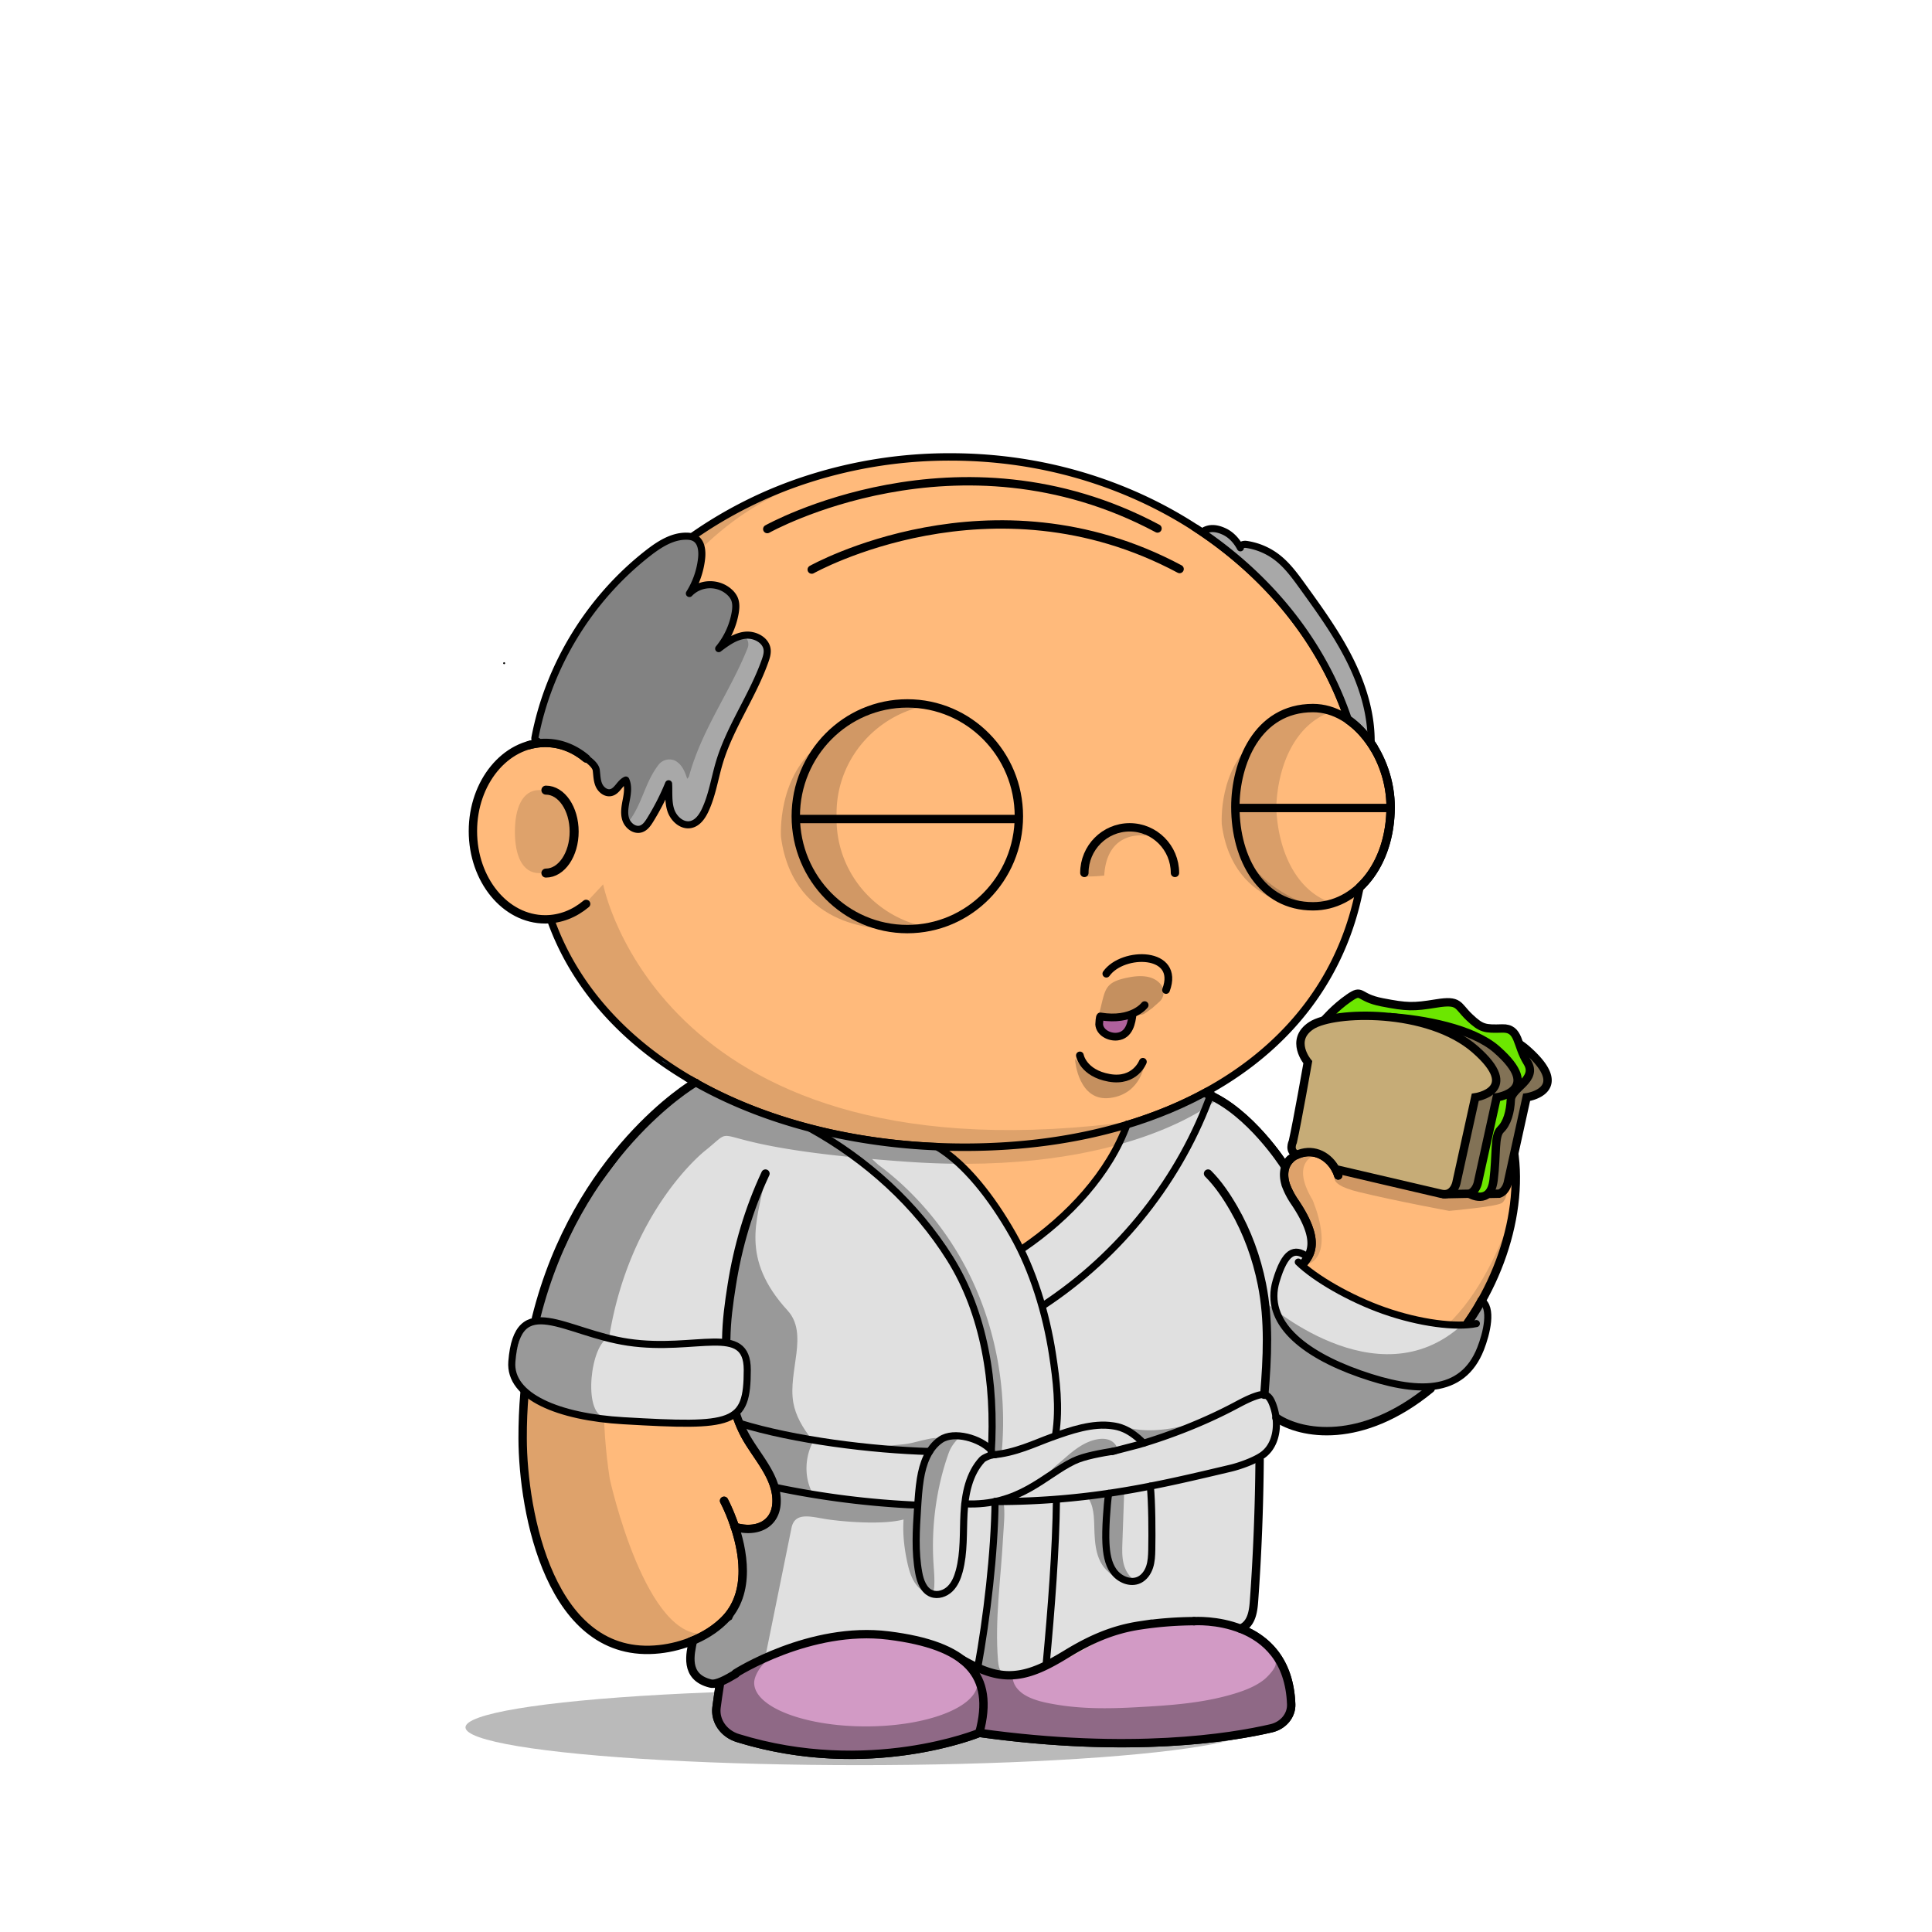 <svg xmlns="http://www.w3.org/2000/svg" xmlns:xlink="http://www.w3.org/1999/xlink" viewBox="0 0 3000 3000" width="100%" height="100%"><defs><style>.cls-1-51{opacity:0.27;}.cls-2-51{fill:#ffba7b;}.cls-3-51{opacity:0.13;}.cls-4-51,.cls-5-51{fill:none;stroke:#000;stroke-linecap:round;stroke-miterlimit:10;}.cls-4-51{stroke-width:13px;}.cls-5-51{stroke-width:14px;}</style></defs><g id="body_ground_shadwo-51" data-name="body ground shadwo"><ellipse class="cls-1-51" cx="1334.82" cy="2682.24" rx="612.02" ry="58.67"/></g><g id="body_color_copy_9" data-name="body color copy 9"><path class="cls-2-51" d="M1075.21,1684.92l-86.3,76.44-81.19,108.46-57.17,122.51-32.25,136.1-6.75,96.68,6.35,91.23L835,2395.21l31.39,75.86,38.09,50.13,47.54,31,78.62,9.8,53.8-18.18,39.91-27.63,14.26-12.89-9.88,50-15.22,91.24,2.66,29.33,13.85,17,51.09,17.73,78.1,16.35h75.62l66.58-5.32,48.93-8.42,52-13.82,24.82-6.52,41.94,6.07,126.13,9.16,99.75-.28,77.23-5.54,66.85-9.41,35-7.15,26.94-20.17,3.93-17.17-4.13-32.14-26.1-52.19-43.66-30.74-77-13.9,10.76-205.51s11.6-13.31,15.48-16.39,47-58.42,47-58.42l25-55.24,10.56-19.26,31.14,13.27,62.08,11.3,70.55-7.08,44-23.38,49.3-35.46,42.09-44.1,45.13-60.73,24.32-63.88,17.23-65.23,5.15-65.54-6.61-53.5-17.62-48.7-32.84-34.56-44.43-25.16-50.48-7-43.5-2.38-47.62,10.35-47.78,27.42L2036,1718.43l-4.92,39.57,4.92,33.29-26.16,5.63-11.5,8.85-4.35,6.33-38.65-58.25-40.72-31.51-40.6-26.81,31.43-17.16,63.7-49.54,45.12-49.55L2062,1514.7l25.66-53.08,19.46-60.16,47.28-90s-6.51-18.75-5.14-20.18c33.93-35.57-20.07-147.78-20.07-147.78l-42.42-40.22-26.54-55.74-22.12-48.66-38.92-53.08-40.7-42.47-35.39-32.73-84.93-62.81-67.24-33.62-70.78-27.43-73.43-21.23L1533,712.27l-76.08-3.54-109.71,10.61-100.85,26.55-81.4,33.62-67.24,37.15-77,58.39L963.2,934.33l-61.93,81.39-29.2,69-23.37,63.1-6.32,5.84L794.78,1169l-33.87,33-22.55,52v62.59l15.25,50.65L781,1405l52.34,22.55,25.51,2.22,26.54,65.47,44.24,61.93,38.93,41.58,61.93,50.43,47.77,29.19Z"/></g><g id="body_shadow" data-name="body shadow"><g class="cls-3-51"><path d="M1094.33,1787.19s-201.47,157.92-147.5,509.15c0,0,56.62,258.34,152.17,239.76l-45.17,19.08L987.54,2562l-45-14-53-42.94L852,2442.22s-19.3-58-20-60.58-15.21-73-15.21-73l-4.07-66,3.05-93.58,14.8-87.89,24.13-80.54,29.56-68.17,35.67-59,31.53-47.85,30.94-37.14,43.33-39.74,34.35-32.8,20.29-14.44-27.3-18.43-64-47.48-59.57-58.39-27.71-38.8-42.45-63.51-.62-25.09,42.47-18.58,35.39-38s89.35,468.89,829,367.15c13.61-1.87-115.08,25.45-101.63,22.66l90.13-18.72,59.92-21.23,59.94-27.48,16.88,11.15s-138.51,121.21-481.78,97.32S1157.34,1736.76,1094.33,1787.19Z"/><path d="M887.11,1291.31c0,35.64-22.14,64.54-49.45,64.54s-38.13-28.59-38.13-64.23,10.82-64.85,38.13-64.85S887.11,1255.67,887.11,1291.31Z"/><path d="M1573.17,2594.76c5-22.44,11.15-45.09,15.5-66,9.65-46.4,21-93.08,27.47-140,1.38-10.09,10.82-41.24-4.4-41.86a345.39,345.39,0,0,0-47.38,1.36l-45,207c-2.76,12.73-5.54,25.71-4.26,38.67,1.7,17.12,10.15,32.84,11.64,50,1.1,12.68-9.17,31.37,0,42.38,4.14,5,11.17,6.24,17.6,7.11,54.93,7.46,110,10.25,165.29,12.64h.92l112.2-1.68a17.54,17.54,0,0,0,1.77-.12l105.39-13.38,40.32-6.53a15.92,15.92,0,0,0,7-3l13.67-10.24c19.81-14.84,7.66-38.52,6.72-57.27l-8.71-23.49-9.17-10c5.94,6.46-12.78,24.53-16.48,27.49-13.29,10.63-30,17-46.12,22-49.56,15.11-100.57,18.33-151.92,21.17-41.23,2.29-82.9,2.88-123.77-3.88-14.26-2.36-29.29-5.19-42.53-11.13C1581.78,2628.28,1568.73,2614.52,1573.17,2594.76Z"/><path d="M1964,2021.1s239.6,257.11,382-130.4l-20.31,76.86L2277.13,2057l-57.28,64.14-72.94,47.35-81.48,18.63-48.89-5-53.72-19.66v-31.7l5.41-52.55Z"/><path d="M2047.55,1791.7s-47.47,7.88-9.43,71.58c0,0,38.93,88.47-12.38,101.74,0,0,7.07-21.24,8.84-23s-1-30.6-1-30.6l-15.51-33.06s-18.7-31.29-20.56-36,4.37-40.57,4.37-40.57l22.84-10.07,20.1-2.71Z"/><path d="M2158.44,1650.06s-139.78,42.47-82.27,165.44l-16.53-15s-22.62-9.72-24.28-13.26-4.87-29.41-4.59-31.07,5.2-35,5.2-35l19.58-28,29.33-21.85Z"/><path d="M910.12,1177.54s78.74-358.22,369.81-437l-115,38.93-81,47.6-83.15,68.5-73.31,85.71-52.94,78.26-27.88,94,40.48,9.18Z"/><path d="M1527.19,2638.53,1517,2606.15a27.42,27.42,0,0,1,.89,6.92c0,37.38-77.63,67.68-173.4,67.68s-173.4-30.3-173.4-67.68c0-10.07,8.47-24.59,18.57-33.18l1.72-5.79a2.09,2.09,0,0,1-2.82-2.32L1229,2372.66a44.63,44.63,0,0,1,51.53-35c28.26,5,69.15,9.6,119.68,9.6-108.73,0-195.06-106.63-211.45-199.06-8.65-48.77-14.07-95.19-13.38-144.66.75-52.56,2.46-108.52,10.89-166.33a2.09,2.09,0,0,0-4-1.14c-22.2,50.76-92.27,233.07-29,385.72a1.4,1.4,0,0,0,.15.3l43,70.9a2.56,2.56,0,0,1,.24.56l4.42,17a62.9,62.9,0,0,1-1.35,36.2l-4.83,14.12a2.11,2.11,0,0,1-1.14,1.24l-26.61,11.66a2.06,2.06,0,0,1-1.07.16l-21.94-2.52a2.1,2.1,0,0,0-2.27,2.61l7.71,29.28a1.59,1.59,0,0,1,.06.38l3.63,49.69a2.11,2.11,0,0,1-.08.75l-14.6,49.1-.06.26-24.2,149.68a2.1,2.1,0,0,0,0,.79l6,26.41a2.08,2.08,0,0,0,1.18,1.45l59.31,26.68a2,2,0,0,0,.49.15l69,12.26.26,0,84.09,4h.26l60.19-4.53.24,0,83.39-16a1.05,1.05,0,0,0,.24-.06l40.42-13a2.09,2.09,0,0,0,1.43-1.73l6.33-50.94"/><path d="M1918.06,2248.79s-59.53,81.86-149.77,94c0,0,23,15,91.12-2.65l4.42-20.35,8.85-16.81,10.48-10.21"/></g></g><g id="Base_Body_V3" data-name="Base Body V3"><path class="cls-4-51" d="M1124.34,2330.45s65.27,121.25,0,185.71c-26,25.66-63.7,40.75-100.54,44.76-169.74,18.5-211.9-213.21-212.25-327.21-1.19-384.43,268.87-552.24,268.87-552.24"/><path class="cls-4-51" d="M1188.61,1822.33c-25.84,55.2-43,113.78-52.34,173.17-9.26,58.83-13.91,121.32.77,179.71,4.69,18.63,10.62,36.6,19.91,53.7,18.31,33.72,51.4,65.64,48.8,105.78-2.14,33.08-31.85,46-64.61,36.29"/><path class="cls-4-51" d="M1875.87,1822.33s102.57,98.45,91,287.14c0,0-3.62,117-95.28,193.58a25.6,25.6,0,0,0-9.21,18.23c-1.49,27.45-5.31,101.95-8.34,196,0,0,145.74-10.32,150.89,129,.65,17.51-12.29,33-30.87,37.34-61.79,14.38-217.56,40-453.39,7.15,0,0-171.42,71-375.08,8-21.91-6.79-35.72-26.6-33-47.6,3.64-28.11,11-75.14,26-147.9"/><path class="cls-4-51" d="M1142.45,2598.2s115.4-73.83,237.21-58.6,165.4,61,141,151.19"/><path class="cls-4-51" d="M1854.07,2517.33s-133.35-.74-200.62,45.13"/><line class="cls-4-51" x1="1511.37" y1="2594.76" x2="1564.29" y2="2347.39"/><path class="cls-4-51" d="M1962.82,2162.51c234.13,119.66,454.59-224.88,374-427.73-28.07-70.68-107.32-90.8-182.53-84.12,0,0-145.76,11-120.63,133.23"/><path class="cls-4-51" d="M2078,1825.24c-8.17-25.5-34.33-44.87-63.48-32.33-21.57,9.27-24.07,30.78-17,49.43a121.09,121.09,0,0,0,13,24.25c40.21,59.72,25.13,80.86,13.07,95.56"/><path class="cls-4-51" d="M1994,1809.24s-53-83.28-120-110.78"/><path class="cls-4-51" d="M910.12,1403.57c-18.06,15.13-39.93,24-63.49,24-62,0-112.3-61.34-112.3-137s50.28-137,112.3-137c23.56,0,45.43,8.85,63.49,24"/><path class="cls-5-51" d="M847.68,1226.92c24.22,0,43.86,28.83,43.86,64.39s-19.64,64.39-43.86,64.39"/><path d="M2129.2,1143.53a144,144,0,0,0-31.17-30.72,536.58,536.58,0,0,0-23-56.35c-32.82-68.83-79.79-130.63-139.61-183.69s-129.34-94.63-206.81-123.7c-80.17-30.08-165.32-45.33-253.08-45.33a723.09,723.09,0,0,0-219.4,33.67,674.64,674.64,0,0,0-187.55,93.24c-56,39.93-104,87.44-142.51,141.21-39.24,54.78-67.57,114.53-84.18,177.58a5.75,5.75,0,0,0,11.12,2.93c16.26-61.69,44-120.17,82.41-173.82,37.78-52.73,84.83-99.34,139.84-138.54a663,663,0,0,1,184.36-91.64,711.53,711.53,0,0,1,215.91-33.13c86.38,0,170.17,15,249,44.6,76.14,28.57,144.52,69.46,203.22,121.54s104.7,112.6,136.85,180a522.14,522.14,0,0,1,24.57,61.08c1.7,1.17,3.39,2.41,5.06,3.7.85.67,1.71,1.35,2.55,2l.54.43c.91.76,1.82,1.54,2.72,2.34l.82.73c.88.79,1.76,1.59,2.63,2.42.22.2.43.42.65.63a141.8,141.8,0,0,1,14.69,16.6c21.6,28.51,34,65.55,34,101.63,0,40.38-11.31,77.31-31.91,104.43h0c-.65.86-1.31,1.7-2,2.53-.89,1.11-1.79,2.18-2.69,3.24l-1,1.09c-.6.69-1.2,1.36-1.81,2-.38.42-.77.83-1.16,1.25-.57.6-1.14,1.19-1.72,1.78-.39.4-.78.81-1.18,1.2-.91.9-1.83,1.8-2.76,2.66-20,109.66-76.83,202.64-167.34,272.26-54.72,42.09-120.47,74.65-195.41,96.79s-157.82,33.42-245.91,33.42c-73.58,0-145.3-7.85-213.16-23.33S1154,1714,1098,1684.31c-117.39-62.14-199.49-151.36-237.44-258a5.75,5.75,0,0,0-10.83,3.85c38.92,109.43,122.91,200.84,242.89,264.35,56.87,30.1,120.69,53.35,189.67,69.09,68.7,15.67,141.28,23.62,215.72,23.62,89.2,0,173-11.4,249.17-33.89,76.31-22.54,143.31-55.75,199.16-98.7,91.16-70.12,149-163.31,170.49-273.08a136.34,136.34,0,0,0,12.27-13.43c23.68-29.62,36.73-70.49,36.73-115.08C2165.83,1214.15,2152.48,1174.25,2129.2,1143.53Z"/></g><defs><style>.cls-1-143{fill:#8cc9ff;}.cls-2-143{fill:#e0e0e0;}.cls-3-143{fill:#d29ac5;}.cls-4-143{opacity:0.32;}.cls-5-143,.cls-6-143,.cls-7-143{fill:none;}.cls-5-143,.cls-7-143{stroke:#000;stroke-linecap:round;stroke-miterlimit:10;}.cls-5-143{stroke-width:13px;}.cls-7-143{stroke-width:11px;}</style></defs><path class="cls-1-143" d="M1030.44,1649.18l7.67,4.68q-5.37-3.66-10.78-7.22Z"/><path class="cls-2-143" d="M2276.65,2057.27c-90-2.34-187.65-33.27-254.65-94.27a66.88,66.88,0,0,0,4-67c-12.7-27.09-36.14-54.9-33.33-85.84l-37.36-56.31-40.72-31.51-37.83-25c-10.85,4.45-21.76,9-32.76,13.64-31.59,13.82-65.14,22.77-98.71,33.59-23.2,84.24-90.42,154.61-164.29,198.41-24-53-56-102-103-142a88.28,88.28,0,0,1-16.42-20,479.93,479.93,0,0,1-50.58-2c-65-7-128.38-22.41-194.38-37.41-40-9-72.62-24.59-109.62-42.59-10.06-4.65-21.32-9.3-31-15.8l-.79,1.72-86.3,76.44-81.19,108.46-57.17,122.51L832.83,2052l-25.32,14.89-12.88,63.59,21.55,28.28C858,2186.47,910.3,2197.37,960,2203c62,7,131,22,187-7,0,2-1,5,0,7,25,51,90,114,41,168-13,15-30,0-46-2,9.4,41.34,25,91.52-.56,128.12a68.69,68.69,0,0,1-5.08,17.51l-61.23,37,.69,43.09,17.67,16.15,20.86,2.19,0,1.32A126.68,126.68,0,0,1,1128,2605c46-26,91-47,142-59,42-10,82-16,125-7,40,8,74,22,108,45,69,49,139-2,203-35,65-33,139-44,212-25q7.53,1.78,14.78,4.19l10.49-18.69,7.28-75.67s1.53-168.27,5.4-171.35,22-26.43,22-26.43l3.76-38.26-18.85-35.28L1982,2194l-.37,3.82,5.21,9.75,68.86,14.79,86-18.3,79.93-47.76,19.1-4,44.77-29.67,14-40.18C2321.14,1971.8,2289.28,2057.59,2276.65,2057.27Z"/><polygon class="cls-1-143" points="1962.82 2162.51 1981.67 2197.79 1982.04 2193.97 1962.82 2162.51"/><path class="cls-3-143" d="M1706,2549c-64,33-134,84-203,35-34-23-68-37-108-45-43-9-83-3-125,7-51,12-96,33-142,59a126.68,126.68,0,0,0-13.68,9.42l-.82,30.07,2.66,29.33,13.85,17,51.09,17.73,78.1,16.35h75.62l66.58-5.32,48.93-8.43,52-13.81,24.82-6.52,41.94,6.07,126.13,9.16,99.75-.28,77.23-5.54,66.85-9.41,35-7.15,26.94-20.17,3.93-17.17-4.13-32.14-26.1-52.19-43.66-30.74,1.71-3q-7.26-2.4-14.78-4.19C1845,2505,1771,2516,1706,2549Z"/><path class="cls-4-143" d="M1765.63,1740.3l-.62.08-3.4,1.21C1766.13,1740.51,1768,1740,1765.63,1740.3Z"/><path class="cls-4-143" d="M1870.56,1697.1l3.64-1.43-.21-.14Z"/><path class="cls-4-143" d="M1099,2536.1a51,51,0,0,1-9.19.94c-6.78,4.12-13.67,8-20.61,11.65Z"/><path class="cls-4-143" d="M832.83,2052,812,2061.33l-17.34,62.13,9.2,24.38,11.69,10.46c35.76,23.94,79.35,35.46,122.43,41.83-33-6-21.23-114,7.77-123.2-35.76-13.42-73.45-25.35-112-28Z"/><path class="cls-4-143" d="M1890.87,1706.68l-16.67-11-3.64,1.43L1814.05,1723l-19.4,6.87a534.29,534.29,0,0,1-50.58,19,261.23,261.23,0,0,1-10.69,29.48C1842.87,1748.67,1890.87,1706.68,1890.87,1706.68Z"/><path class="cls-4-143" d="M1997.61,2613.79l-8.71-23.49-9.17-10c5.94,6.46-12.78,24.53-16.48,27.49-13.29,10.63-30,17.06-46.12,22-49.56,15.11-100.57,18.33-151.92,21.17-41.23,2.29-82.9,2.88-123.77-3.88-14.26-2.36-29.29-5.19-42.53-11.13-14.76-6.61-26.47-17.74-26.6-33.33-19.58,1.83-39.47-4.26-57.46-13.2.05,1.48.14,3,.28,4.44,1.7,17.12,10.15,32.84,11.64,50,1.1,12.68-9.17,31.37,0,42.38,4.14,5,11.17,6.24,17.6,7.11,54.93,7.46,110,10.25,165.29,12.64h.92l112.2-1.68a17.54,17.54,0,0,0,1.77-.12l105.39-13.38,40.32-6.53a15.92,15.92,0,0,0,7-3l13.67-10.24C2010.7,2656.22,1998.55,2632.54,1997.61,2613.79Z"/><path class="cls-4-143" d="M1964,2021.1l4.27,57.16-5.41,52.55v31.7l21.68,40.59,81.31,19.14,113.58-32.94,22.63-19.57,19.6-13.46,47.29-20.21,20.37-30.67,20.66-45.76c15.73-78.28-31.77,1-40.07-2C2137.41,2177.38,1964,2021.1,1964,2021.1Z"/><path class="cls-4-143" d="M1261.4,2236c-15-18.34-26-37.94-29.52-57.89-8.64-48.78,24.36-106.77-9-143.26-74.14-81-46.43-141.24-36.53-197.72.41-2.4-3.13-3.42-4-1.14-13.42,36.06-50.24,138.5-50.69,249.52,9.72,1.59,18.76,6.06,24.36,14.46,11,19,10,41,2,58-3.86,11-7.42,23.86-13.85,34.17q2.82,10.82,6.34,21.48c8.42,2.31,16.85,4.94,25.51,7.35C1204.71,2229.07,1233.41,2230.72,1261.4,2236Z"/><path class="cls-4-143" d="M1263,2237.92l-1.58-1.89c-28-5.31-56.69-7-85.4-15-8.66-2.41-17.09-5-25.51-7.35.9,2.71,1.82,5.4,2.8,8.09a1.05,1.05,0,0,0,.15.3l43,70.9a2.56,2.56,0,0,1,.24.56l3.86,14.82c20.32,3.82,40.68,7.53,61.31,10.45C1248.31,2294.58,1249.65,2261.54,1263,2237.92Z"/><path class="cls-5-143" d="M832.27,2046.94C895.83,1790.78,1076,1683.2,1076,1683.2"/><path class="cls-5-143" d="M1138.91,2364.45c14.48,40.73,28.88,108.8-14.57,151.71-14.52,14.35-32.72,25.39-52.38,33"/><path class="cls-5-143" d="M1124.34,2330.45a268.56,268.56,0,0,1,14.57,34"/><path class="cls-5-143" d="M1143.58,2197.77a194.1,194.1,0,0,0,13.37,31.14c18.31,33.72,51.4,65.64,48.8,105.78-2.14,33.08-31.85,46-64.61,36.29"/><path class="cls-5-143" d="M1188.61,1822.33c-25.84,55.2-43,113.78-52.34,173.17-4.62,29.34-8.09,54.42-8.59,84.62"/><path class="cls-5-143" d="M1854.07,2517.33s145.74-10.32,150.89,129c.65,17.51-12.29,33-30.87,37.34-61.79,14.38-217.56,40-453.39,7.15,0,0-171.42,71-375.08,8-21.91-6.79-35.72-26.6-33-47.6,1.27-9.82,3-21.94,5.35-36.65"/><path class="cls-5-143" d="M1142.45,2598.2s115.4-73.83,237.21-58.6,165.4,61,141,151.19"/><path class="cls-5-143" d="M2279,2054.31q7.71-11.05,14.75-22.66l5.74-10.09"/><path class="cls-5-143" d="M1982,2201.51c38,25.64,132,43.23,239.58-45.24"/><path class="cls-5-143" d="M2003.32,1800.24c-11,10.86-11.41,27.37-5.81,42.1a121.09,121.09,0,0,0,13,24.25c40.21,59.72,25.13,80.86,13.07,95.56"/><path class="cls-5-143" d="M1994,1809.24s-53-83.28-120-110.78"/><path d="M1458,1774.9a946.06,946.06,0,0,1-173.19-22.54c-68-15.52-130.87-38.41-186.85-68q-12.48-6.6-24.42-13.63-5.26,3.64-10.67,7,14.46,8.67,29.71,16.76c56.87,30.1,120.69,53.35,189.67,69.09a960,960,0,0,0,183,23.08A112,112,0,0,1,1458,1774.9Z"/><path d="M1885.82,1694.85c-4.14-2.36-8.22-5.23-13.2-5.76-38.44,21.28-80.77,38.85-126.54,52.53q-1.72,6.6-3.82,13.1l4.92-1.42C1797.64,1738.39,1844,1718.82,1885.82,1694.85Z"/><path class="cls-6-143" d="M1129.19,2128.3l13.26,3s393.84,82.19,818.57-7.83"/><path class="cls-7-143" d="M1160.35,2127c0,85.54-20.73,89.08-192.64,79.08-99.49-5.79-177.19-37.21-172.91-91.69,8.8-111.82,82-44.82,180.57-30.19C1080.91,2099.85,1160.35,2053.75,1160.35,2127Z"/><path class="cls-7-143" d="M2016,1959.73c26,25.35,80.08,56.76,133,75.38,55.33,19.49,112.33,26.66,143.49,20.13"/><path class="cls-7-143" d="M2299.53,2019.05c19.17,10.65,8.59,52.16-.5,75.23-28.3,71.88-99.15,70-187.69,38.82s-148.68-80.24-129.79-143.77c14-47,28.77-51.73,47.24-38.59"/><path class="cls-7-143" d="M1258,1752.13c87.76,48.5,164.24,117.7,217.1,202.06s71.12,192.75,64,302.11"/><path class="cls-7-143" d="M1455.57,1781c43,25.84,84.12,77.88,117.28,136.28,31.43,55.35,51.49,121.86,61.31,185,6.41,41.18,11.33,83.23,5.1,124.44"/><path class="cls-7-143" d="M1587.58,1939c72.53-49.25,135.31-117.56,162.61-193.25"/><path class="cls-7-143" d="M1618.94,2027.83c121.39-79.71,215-198.26,262.5-332.48-.47,2.33-1,4.67-1.43,7"/><path class="cls-7-143" d="M1148.1,2210c85.8,26.55,205.76,41.36,295.39,43.9"/><path class="cls-7-143" d="M1205.9,2309.93a1366.9,1366.9,0,0,0,216.7,27.21"/><path class="cls-7-143" d="M1539.15,2251.78c-17-18.29-57.79-30.25-78.44-16.23-19.45,13.2-27.85,37.62-31.58,60.84-2.43,15.15-3.41,30.5-4.38,45.82-2.13,33.4-4.23,67.2,1.89,100.1,2.41,13,7.54,27.36,19.79,32.18,9.74,3.84,21.28-.06,28.78-7.37s11.58-17.42,14.3-27.53c7.78-29,5.81-59.55,7.41-89.53s7.71-61.58,28.09-83.61c3-3.21,15.81-8.5,20.1-7.64"/><path class="cls-7-143" d="M1540.58,2259.19c36.13-2.89,66.14-18,91.62-27.18,29.81-10.76,64.5-22.86,95.81-18,8,1.23,24.71,3.58,47.79,27"/><path class="cls-7-143" d="M1786.24,2307.68c2.54,25.82,2.76,73.18,2.22,99.12-.18,8.85-.57,17.83-3.31,26.24s-8.18,16.31-16.14,20.17c-13.74,6.67-31.1-.94-39.93-13.39s-11-28.38-11.8-43.63c-1.06-20.22,1.42-57.29,4.22-77.35"/><path class="cls-7-143" d="M1498.13,2335.14c84.53,4.12,123.59-44.46,169.06-66.36,16.54-8,43.73-12.48,63.39-15.76"/><path class="cls-7-143" d="M1545.11,2331.65c151.28,0,258-26.4,365.86-51.84,13.17-3.1,37.63-11.56,50-20.62,15.82-11.53,21.64-31.73,21-50.56a86.64,86.64,0,0,0-5.85-28.39c-4.52-11.55-9.68-17.47-23-13.4s-25.31,10.82-37.5,17.23c-45.91,24.14-97.64,44.51-147.39,59.16L1727,2253.94"/><path class="cls-7-143" d="M1545.11,2331.65c-.57,77.29-12.94,181.93-26.9,257.95"/><path class="cls-7-143" d="M1640.46,2328.59c-.78,76.95-8,169.95-16,255.65"/><path class="cls-5-143" d="M1926.1,2529a27.2,27.2,0,0,0,6.24-3.47c11.72-8.71,13.84-25.12,14.9-39.69,5.23-72.24,8.1-146.56,8.68-219"/><path class="cls-5-143" d="M1494.27,2577.32c21.63,12.1,43.57,22.71,68,23.94,35.09,1.76,66.52-16.37,95.48-33.94,36-21.82,70.66-37.16,112.49-43.39a573.77,573.77,0,0,1,83.82-6.6"/><path class="cls-5-143" d="M1076,2547.58c-3.87,19.75-14.1,56.43,27.25,66.58,9.48,2.33,26-7.28,39-15"/><path class="cls-5-143" d="M1963.23,2165.78c4.63-57.6,7.65-114.68-3.77-171.73-8.22-41.12-22.74-81.11-43.74-117.45-11.14-19.27-24-38.5-39.85-54.27"/><path class="cls-4-143" d="M1472.77,2257.19c-18.69,52.94-26.78,111.9-23.28,169.78.76,12.4,2,24.85,1.15,37.23-.26,3.71-1.22,8.14-4,9.08-2.4.8-4.73-1.5-6.42-3.82a59.33,59.33,0,0,1-8.69-17.5c-2.13-6.85-3.17-14.15-4-21.43-6.37-53.77-3.73-109.65,10.33-161,2.27-8.27,4.85-16.46,8.57-23.81,3.14-6.18,7.29-11.89,12.71-14.42,4.51-2.11,9.5-1.83,14.26-1,4.24.73,10,1.32,13.62,4.09C1480.81,2241.62,1476.36,2247,1472.77,2257.19Z"/><path class="cls-4-143" d="M1653,2264.58c14.68-13,30.78-25.7,50-29.49,6.17-1.22,12.7-1.44,18.64.62s11.22,6.7,12.91,12.75c-.49-1.75-52.75,13.73-57.49,15.42a194.52,194.52,0,0,0-27.12,11.89c-3.71,2-21,15.36-23.23,13.67C1633.62,2280.2,1644.3,2272.24,1653,2264.58Z"/><path class="cls-4-143" d="M1716.39,2380.45c-.26,16.38.46,33.34,7.59,48.09s22.23,26.76,38.57,25.54c-9.47-5.47-15.35-15.77-17.9-26.4s-2.18-21.72-1.79-32.65q1.42-40.29,2.86-80.59c0,1.07-18.45,4.24-20.37,5-6.65,2.51-5.38,9.2-6.13,16C1717.58,2350.37,1716.63,2365.41,1716.39,2380.45Z"/><path class="cls-4-143" d="M1510,1988.85a481.07,481.07,0,0,0-102-142.78,455.51,455.51,0,0,0-42.68-36.28c-2.82-2.12-6.81-6.1-11.27-10.09,17,1.49,35.28,2.93,55,4.3q39.73,2.76,75.82,3.06c-2.27-2-4.57-4.07-6.91-6.06a90.1,90.1,0,0,1-17.78-22.22c-20.12-.9-40.21-2.21-60.22-3.78-56-5-110-20-168-30-56.11-10.64-101.93-39.06-152.84-62.64l-19,13.55-34.35,32.8-43.33,39.74-30.94,37.14L920,1853.44l-35.67,59-29.56,68.17-21,68.35c38.51,2.61,76.2,14.54,112,28,32-198.35,148.61-289.74,148.61-289.74,57.78-46.24-14.36-13.63,237.93,10.52,16,20.35,38.43,36.87,57.1,54.25,59,54.94,108.11,122.79,130,200.38,3.78,13.42,6.74,27.06,9.52,40.72,11.1,54.53,19.49,110.55,12,165.69,2.81,3.51,8.88,2.32,11.72-1.18s3.32-8.28,3.64-12.78C1562.43,2157.38,1547.07,2068.25,1510,1988.85Z"/><path class="cls-4-143" d="M1542.86,2400.15c-.49,13.6-1,27.22-2.37,40.76-2.11,20.68-6.29,41.09-10.15,61.52q-8,42.21-14,84.74,21,4.8,41.58,11.54c-6.22-4.16-7.6-12.58-8.2-20-5.22-64.24,4.57-128.3,7.91-192.36.91-17.36,3.42-37,.67-54.22-15.13-1.38-13.33,10.93-13.74,22.38C1544,2369.7,1543.44,2384.93,1542.86,2400.15Z"/><path class="cls-4-143" d="M1699.49,2380c.62,13.66,1.84,27.55,7,40.21s14.91,24.08,27.94,28.26c-13.62-13.45-16.46-34.32-16.08-53.46.19-9.59,1-19.16,1.79-28.72l3.93-46.92c-8.06,2.84-16.73,1.75-25.08,1.54-9.2-.22-12.4-.61-7.56,7.92C1699.91,2343.75,1698.73,2363.37,1699.49,2380Z"/><path class="cls-4-143" d="M1788.52,2220.86c18.86-.36,37.56-3.72,55.84-8.36-2.2,2.5-5.33,3.93-8.36,5.3l-49.72,22.37a9.27,9.27,0,0,1-3.74,1.09,8.26,8.26,0,0,1-3.71-1.15,63.41,63.41,0,0,1-9.18-6.24c-5.4-4.16-10.79-8.36-16.47-12.14-5.33-3.55-11.2-5.85-16.63-9.09A146,146,0,0,0,1788.52,2220.86Z"/><path class="cls-4-143" d="M1447.41,2249c-1.05,1.47-2.11,3.06-3.75,3.79a9.32,9.32,0,0,1-4.43.42l-73.32-4.82c13.79-5,28.91-4.17,43.37-6.56,8.84-1.47,17.43-4.1,26.18-6,6.66-1.44,20.1-5.1,26-1C1456.71,2239.59,1451.41,2243.4,1447.41,2249Z"/><path class="cls-4-143" d="M1517,2606.15a27.42,27.42,0,0,1,.89,6.92c0,37.38-77.63,67.68-173.4,67.68s-173.4-30.3-173.4-67.68c0-10.07,8.47-24.59,18.57-33.18l1.72-5.79a2.09,2.09,0,0,1-2.82-2.32L1229,2372.66c4.82-23.73,26.5-18.54,50.35-14.32,20.79,3.68,88.52,10.49,123.71,1.11-1.53,22.07,1,44.28,5.64,65.9,2.22,10.32,5,20.69,10.31,29.8s13.53,16.95,23.68,19.84c-10.39-12.14-16.14-27.69-18.87-43.43s-2.62-31.83-2.51-47.81c.07-8.94.21-17.9.2-26.84,0-2,.44-4.75-.35-6.67a13.13,13.13,0,0,0,3.55-8c-.25,3.62-13.59-.11-33.16-9.33-34.93-.91-68.41-7.18-103.59-10.88-29.66-3-58.58-8.25-87.43-13.68l.56,2.15a62.9,62.9,0,0,1-1.35,36.2l-4.83,14.12a2.11,2.11,0,0,1-1.14,1.24l-26.61,11.66a2.06,2.06,0,0,1-1.07.16l-21.94-2.52a2.1,2.1,0,0,0-2.27,2.61l7.71,29.28a1.59,1.59,0,0,1,.06.38l3.63,49.69a2.11,2.11,0,0,1-.08.75l-7.31,37.75c0,.09-70.79,59.79-70.8,59.88l-3.17,43.09,21.53,16.15,24.47,3.61-3.58,38.56a2.1,2.1,0,0,0,0,.79l6,26.41a2.08,2.08,0,0,0,1.18,1.45l59.31,26.68a2,2,0,0,0,.49.15l69,12.26.26,0,84.09,4h.26l60.19-4.53.24,0,83.39-16a1.05,1.05,0,0,0,.24-.06l40.42-13a2.09,2.09,0,0,0,1.43-1.73l6.33-50.94Z"/><defs><style>.cls-1-292{fill:#a8a8a8;}.cls-2-292,.cls-4-292{fill:none;stroke:#000;stroke-linecap:round;}.cls-2-292{stroke-linejoin:round;stroke-width:11px;}.cls-3-292{opacity:0.23;}.cls-4-292{stroke-miterlimit:10;stroke-width:13px;}</style></defs><path class="cls-1-292" d="M1865.15,826.91c10.24-6.81,24.07-6.89,35.28-1.83s19.9,14.69,25.63,25.56c-1.38-4,4.81-5.92,9-5.33a102.83,102.83,0,0,1,47.16,19.6c16.23,12.26,28.4,29,40.31,45.49,26.47,36.64,53.06,73.47,73.31,113.88s34.06,84.89,33.23,130.08l-16.5-19-18.6-17.59-11.56-28.65-36.69-75.9L2007,956.93l-42.22-47.25L1918,865.45l-40.21-30.66Z"/><path class="cls-1-292" d="M834.79,1150.94c-1.87,2.6-4.77-2.26-4.18-5.4C852,1033.47,915.48,929.73,1006,859.06c17.46-13.63,37.45-26.57,59.68-26.48,4.66,0,9.45.67,13.46,3,10,5.84,11.53,19.51,10.35,31a129,129,0,0,1-19,55c16.47-17.34,44.59-18.22,62.25-2.09a30.87,30.87,0,0,1,7.27,9.43c3.4,7.19,2.85,15.58,1.45,23.4a119.82,119.82,0,0,1-25.48,54.86c12.26-9.27,25.32-18.89,40.64-20.73s33.15,7.44,34.62,22.63c.55,5.71-1.21,11.37-3.12,16.79-19.15,54.45-54.36,102.59-71,157.85-7.51,25-11.17,51.21-22.37,74.77-4.61,9.71-11.61,19.67-22.23,21.86-13.67,2.8-26.56-9.12-30.87-22.24s-2.71-27.31-3.45-41.09a382.54,382.54,0,0,1-28.77,56.38c-3.55,5.73-7.77,11.77-14.25,13.79-9.93,3.09-20.44-5.28-23.56-15.08s-1-20.39.93-30.5,3.44-20.94-.72-30.36c-9.45,4.21-13.23,17.36-23.37,19.51-7.77,1.65-15.36-4.54-18.49-11.76s-3.1-15.33-4.11-23.13-3.52-16.08-10-20.66l-28.87-16.7L853,1152.37Z"/><path class="cls-2-292" d="M834.79,1150.94c-1.87,2.6-4.77-2.26-4.18-5.4C852,1033.47,915.48,929.73,1006,859.06c17.46-13.63,37.45-26.57,59.68-26.48,4.66,0,9.45.67,13.46,3,10,5.84,11.53,19.51,10.35,31a129,129,0,0,1-19,55c16.47-17.34,44.59-18.22,62.25-2.09a30.87,30.87,0,0,1,7.27,9.43c3.4,7.19,2.85,15.58,1.45,23.4a119.82,119.82,0,0,1-25.48,54.86c12.26-9.27,25.32-18.89,40.64-20.73s33.15,7.44,34.62,22.63c.55,5.71-1.21,11.37-3.12,16.79-19.15,54.45-54.36,102.59-71,157.85-7.51,25-11.17,51.21-22.37,74.77-4.61,9.71-11.61,19.67-22.23,21.86-13.67,2.8-26.56-9.12-30.87-22.24s-2.71-27.31-3.45-41.09a382.54,382.54,0,0,1-28.77,56.38c-3.55,5.73-7.77,11.77-14.25,13.79-9.93,3.09-20.44-5.28-23.56-15.08s-1-20.39.93-30.5,3.44-20.94-.72-30.36c-9.45,4.21-13.23,17.36-23.37,19.51-7.77,1.65-15.36-4.54-18.49-11.76s-3.1-15.33-4.11-23.13-12-15.83-18.41-20.4"/><path class="cls-2-292" d="M1867.8,825.34c10.24-6.81,21.42-5.32,32.63-.26s19.9,14.69,25.63,25.56c-1.38-4,4.81-5.92,9-5.33a102.83,102.83,0,0,1,47.16,19.6c16.23,12.26,28.4,29,40.31,45.49,26.47,36.64,53.06,73.47,73.31,113.88s34.06,84.89,33.23,130.08"/><path d="M782.84,1031.32a1.5,1.5,0,0,0,0-3,1.5,1.5,0,0,0,0,3Z"/><path class="cls-3-292" d="M979,1272c19-27,23-58,44-85a21.47,21.47,0,0,1,25-6c11,6,15,16,19,28,0,1,3-3,3-4,20-73,64-131,91-199,2.84-7.37-.44-15.06-6.36-19.25-14.44,2.42-26.88,11.57-38.58,20.42a119.82,119.82,0,0,0,25.48-54.86c1.4-7.82,2-16.21-1.45-23.4a30.87,30.87,0,0,0-7.27-9.43c-17.66-16.13-45.78-15.25-62.25,2.09a129,129,0,0,0,19-55c1.18-11.45-.33-25.12-10.35-31-4-2.33-8.8-3-13.46-3-22.23-.09-42.22,12.85-59.68,26.48C915.48,929.73,852,1033.47,830.61,1145.54c-.59,3.14,2.31,8,4.18,5.4l18.19,1.43,34.13,6.13L916,1175.2c6.46,4.58,9,12.87,10,20.66s1,15.9,4.11,23.13,10.72,13.41,18.49,11.76c10.14-2.15,13.92-15.3,23.37-19.51,4.16,9.42,2.61,20.25.72,30.36s-4,20.69-.93,30.5a23.22,23.22,0,0,0,2.6,5.47A32,32,0,0,0,979,1272Z"/><path class="cls-4-292" d="M821.7,1157a93.21,93.21,0,0,1,24.93-3.39c23.56,0,45.43,8.85,63.49,24"/><path d="M2129.2,1143.53a144,144,0,0,0-31.17-30.72,536.58,536.58,0,0,0-23-56.35c-32.82-68.83-79.79-130.63-139.61-183.69a641.73,641.73,0,0,0-76.83-58.41c-2.85,2.73-5.77,5.41-8.69,8.09a628.78,628.78,0,0,1,77.89,58.93c58.66,52,104.7,112.6,136.85,180a522.14,522.14,0,0,1,24.57,61.08c1.7,1.17,3.39,2.41,5.06,3.7.85.67,1.71,1.35,2.55,2l.54.43c.91.76,1.82,1.54,2.72,2.34l.82.73c.88.79,1.76,1.59,2.63,2.42.22.2.43.42.65.63a141.8,141.8,0,0,1,14.69,16.6,157.91,157.91,0,0,1,10.67,16,106.39,106.39,0,0,0,10.23-8.25A171.2,171.2,0,0,0,2129.2,1143.53Z"/><path class="cls-4-292" d="M1191.42,821.52s296.16-166.34,605.95-.91"/><path class="cls-4-292" d="M1260.46,884.43s279.18-157.08,571.22-.86"/><defs><style>.cls-1-258{fill:none;stroke-linecap:round;}.cls-1-258,.cls-4-258{stroke:#000;stroke-miterlimit:10;stroke-width:13px;}.cls-2-258{opacity:0.18;}.cls-3-258{opacity:0.15;}.cls-4-258{fill:#232323;}</style></defs><g id="CLOSED"><ellipse class="cls-1-258" cx="1408.9" cy="1267.47" rx="173.21" ry="175.21"/><path class="cls-1-258" d="M2159.33,1253c0,90.32-54,154.3-120.54,154.3-79.61,0-120.54-73-120.54-154.3,0-67.34,33.49-153.54,120.54-153.54C2105.36,1099.47,2159.33,1176.24,2159.33,1253Z"/><path class="cls-2-258" d="M1299,1271.76c0-.91,0-1.81,0-2.72h0c0-.52,0-1,0-1.57s0-1,0-1.57h0c0-.91,0-1.81,0-2.73,0-83.72,61-153.38,141.56-168.06a176.42,176.42,0,0,0-31.65-2.86c-95.66,0-173.21,76.53-173.21,170.92,0,.91,0,1.82,0,2.72h0c0,.52,0,1,0,1.57s0,1,0,1.57h0c0,.91,0,1.81,0,2.72,0,94.4,77.55,170.92,173.21,170.92a176.42,176.42,0,0,0,31.65-2.86C1360,1425.15,1299,1355.49,1299,1271.76Z"/><path class="cls-3-258" d="M1981.8,1254.76h2.94l-3-.12c0-.37,0-.74,0-1.11s0-.75,0-1.12l3-.11h-2.94c2.92-69,32.43-130.24,87.37-147.63a96.19,96.19,0,0,0-30.38-4.92c-76.12,0-116.86,70.93-120.29,152.66h-.1c0,.37,0,.74,0,1.11s0,.74,0,1.11h.1c3.43,81.74,44.17,152.67,120.29,152.67a96.19,96.19,0,0,0,30.38-4.92C2014.23,1385,1984.72,1323.74,1981.8,1254.76Z"/><path class="cls-2-258" d="M1276,1153.56S1132.63,1355,1376.16,1441.83c0,0-143.73,5.17-163.45-142C1212.71,1299.87,1205.71,1203.08,1276,1153.56Z"/><path class="cls-2-258" d="M1953.91,1145.73s-128.54,184.84,89.78,264.47c0,0-128.85,4.74-146.53-130.24C1897.16,1280,1890.88,1191.16,1953.91,1145.73Z"/><line class="cls-4-258" x1="1235.69" y1="1271.76" x2="1582.12" y2="1271.76"/><line class="cls-4-258" x1="1918.5" y1="1254.64" x2="2159.33" y2="1254.64"/></g><defs><style>.cls-1-453{fill:none;stroke:#000;stroke-linecap:round;stroke-miterlimit:10;stroke-width:13px;}.cls-2-453{opacity:0.18;}</style></defs><g id="BASE_NOSE" data-name="BASE NOSE"><path class="cls-1-453" d="M1683.8,1355.45c0-39.09,31.49-70.78,70.33-70.78s70.34,31.69,70.34,70.78"/><path class="cls-2-453" d="M1779.57,1297.71s-60.7-10.84-64.94,61.86a286,286,0,0,1-32.25,1.53l4.14-25.2,18.23-23.62,14.14-18.09,23.27-3.64,29.29-3.71Z"/></g><defs><style>.cls-1-435{fill:#af619c;}.cls-2-435{fill:none;stroke:#000;stroke-linecap:round;stroke-miterlimit:10;stroke-width:12px;}.cls-3-435{opacity:0.23;}</style></defs><g id="Mouth_Lips1"><path class="cls-1-435" d="M1754.07,1575.75c-10.81,3.71-25.72,5.8-45.46,2.54-1.08-.18-1.87,11.38-1.83,12.17.76,12.57,15.36,20.62,28.24,19.13,18.64-2.15,22.34-21.6,23.76-35.67Z"/><path class="cls-2-435" d="M1810.61,1537.27c22.61-60.55-66.9-61.45-92.69-25.34"/><path class="cls-2-435" d="M1774.67,1648.75s-12.07,32.17-52.49,24.89-45.33-34.77-45.33-34.77"/><path class="cls-2-435" d="M1777.41,1560.74s-19.07,25.77-68.8,17.55c-1.08-.18-1.87,11.38-1.83,12.17.76,12.57,15.36,20.62,28.24,19.13,18.64-2.15,22.34-21.6,23.76-35.67"/><path class="cls-3-435" d="M1669.58,1647.7s5.4,63.53,54.23,57.18,53.6-54.35,53.6-54.35-17.83,27.27-48.53,24.57-31.41,3.5-59.3-31"/><path class="cls-3-435" d="M1800.22,1555.61a19.61,19.61,0,0,0,2.55-26.6c-6.88-8.91-20.68-16.71-48.38-11.64-41.07,7.51-37.41,18.64-47.52,56-.56,2.08,1.68,3.9,3.78,3.37,5-1.25,16.42,7.74,36.71,3.21,35.82-8,20.5.49,41.62-14.35Z"/></g><defs><style>.cls-1-24{opacity:0.19;}.cls-2-24{fill:none;}.cls-2-24,.cls-3-24,.cls-4-24,.cls-5-24{stroke:#000;stroke-linecap:round;stroke-miterlimit:10;stroke-width:13px;}.cls-3-24{fill:#827256;}.cls-4-24{fill:#6ce700;}.cls-5-24{fill:#c6ac77;}</style></defs><g id="HANDS_copy_6" data-name="HANDS copy 6"><path class="cls-1-24" d="M2078,1820.63s-26,16.25,32,30.33,140.22,29.28,140.22,29.28,70.39-6.19,81.09-11.83,9.9-31.53,9.9-31.53l-154.06-14.55-78.27-17Z"/><path class="cls-2-24" d="M2078,1825.24a57.52,57.52,0,0,0-3.87-9.23"/><path class="cls-3-24" d="M2362.09,1623a104.18,104.18,0,0,1,8.4,6.61c73.2,64.2,0,74.33,0,74.33l-29.29,132.9s-2.79,13.26-13.31,16.71l-39.48.81"/><path class="cls-4-24" d="M2281.43,1853.59s32.69,19.61,37.76-20.93.85-69.11,11-78.81,15-27.62,15.83-46.21,42.46-31.16,25.56-58.19-11.83-53.3-38.86-52.46-32.44.32-51.27-17.58-14.61-27.19-50.93-21.27-45.61,5.73-84.47-1.78-29.38-21.88-51.43-6.67-38.67,34.83-38.67,34.83"/><path class="cls-3-24" d="M2158.29,1579.41c51.32,3.52,128,17.15,165.74,50.24,73.2,64.2,0,74.33,0,74.33l-29.28,132.9s-2.8,13.26-13.32,16.71l-39.48.81"/><path class="cls-5-24" d="M2014.49,1792.91c-14.6-4.56-7-20.1-7-20.1,6.78-29.74,23.26-123.36,23.26-123.36s-29.12-34.44,5.63-57,181.17-27,254.37,37.16,0,74.33,0,74.33l-29.28,132.9s-4.5,21.4-23.65,16.89-164-38.27-164-38.27l.28.51c-10.52-19.92-32.56-33.16-57-24.12Z"/></g></svg>